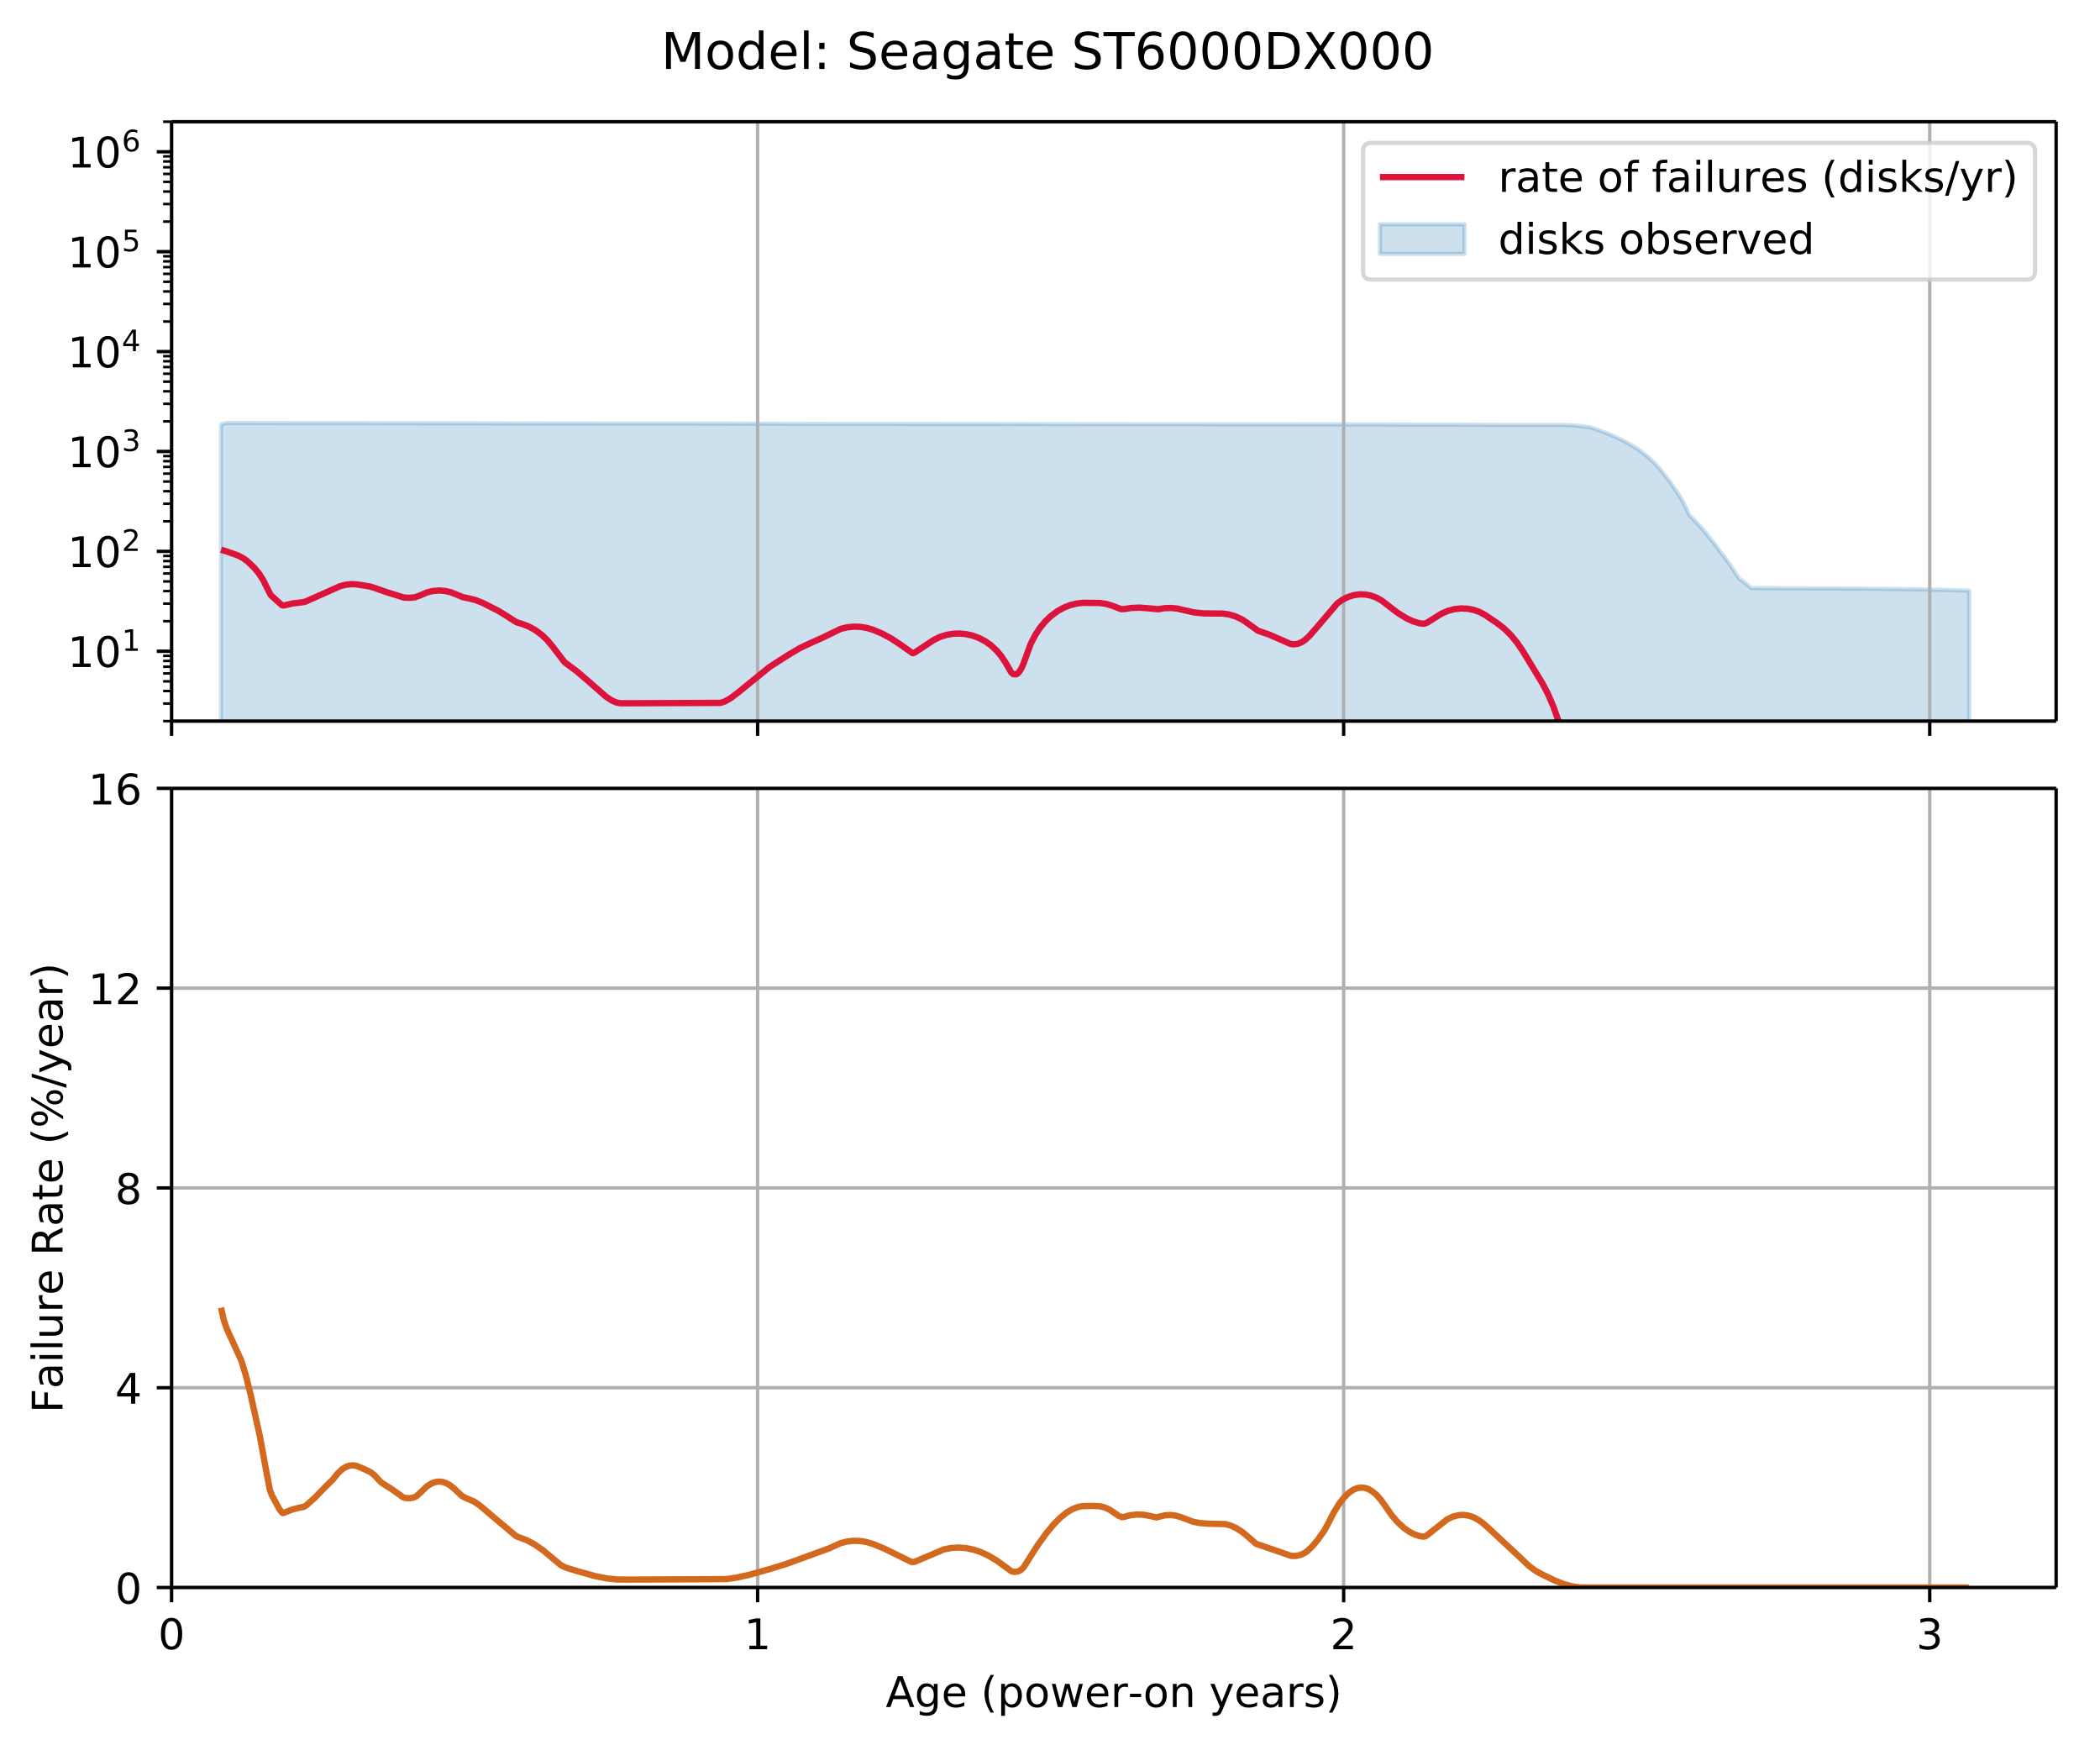 <?xml version="1.0" encoding="UTF-8"?>
<!DOCTYPE svg  PUBLIC '-//W3C//DTD SVG 1.1//EN'  'http://www.w3.org/Graphics/SVG/1.1/DTD/svg11.dtd'>
<svg width="497pt" height="413pt" version="1.1" viewBox="0 0 497 413" xmlns="http://www.w3.org/2000/svg" xmlns:xlink="http://www.w3.org/1999/xlink">
<defs>
<style type="text/css">*{stroke-linecap:butt;stroke-linejoin:round;}</style>
</defs>
<path d="m0 413.2h497.32v-413.2h-497.32z" fill="#fff"/>
<path d="m40.603 170.63h446.02v-141.83h-446.02z" fill="#fff"/>
<defs>
<path id="ad" d="m52.311-235.45v-77.25l0.218-0.098 0.219-0.089 0.219-0.068 0.218-0.064 0.219-0.051 0.218-0.013 0.219-0.011 0.218-0.006 0.219-0.004 0.218-0.003 0.219-0.002 0.218-0.002 0.219-0.002 0.656 0.001 2.404 0.005 1.093 0.002 0.219 4.21e-4 0.218 4.1e-4 0.219 3.97e-4 0.218 3.99e-4 2.404 0.005 0.437 8.38e-4 0.219 4.02e-4 1.748 0.003 0.874 0.001 0.874 0.001 0.218 3.36e-4 0.219 3.17e-4 0.656 9.07e-4 0.437 6.08e-4 0.437 6.12e-4 0.656 9.25e-4 0.437 6.21e-4 0.656 9.38e-4 0.656 9.46e-4 0.437 6.35e-4 0.218 3.22e-4 0.219 3.35e-4 0.218 3.48e-4 0.219 3.59e-4 0.218 3.67e-4 0.219 3.7e-4 0.218 3.74e-4 0.219 3.79e-4 0.218 3.82e-4 0.219 3.87e-4 0.219 3.91e-4 0.218 3.95e-4 0.219 3.99e-4 0.218 4.02e-4 0.219 4.04e-4 0.218 4.06e-4 0.219 4.08e-4 0.218 4.1e-4 0.219 4.12e-4 0.218 4.14e-4 2.404 0.005 0.219 3.9e-4 6.992 0.011 0.219 3.58e-4 0.218 3.62e-4 0.219 3.66e-4 0.218 3.7e-4 0.219 3.73e-4 0.219 3.77e-4 0.874 0.002 0.874 0.002 1.311 0.002 0.219 3.68e-4 0.218 3.55e-4 0.656 0.001 0.218 3.45e-4 0.437 6.95e-4 0.219 3.5e-4 0.219 3.52e-4 0.437 7.09e-4 0.218 3.57e-4 0.437 7.19e-4 0.219 3.62e-4 1.748 0.003 0.219 3.52e-4 0.218 3.4e-4 1.53 0.002 1.093 0.002 0.218 3.05e-4 0.437 6.15e-4 0.437 6.23e-4 0.219 3.18e-4 0.218 3.28e-4 0.219 3.39e-4 0.219 3.52e-4 0.218 3.73e-4 0.219 3.92e-4 1.53 0.003 1.311 0.002 2.622 0.005 8.522 0.015 6.992 0.012 1.093 0.002 0.219 3.32e-4 0.218 3.19e-4 0.219 3.08e-4 0.219 2.95e-4 0.218 2.77e-4 4.37 0.005 2.185 0.003 3.715 0.004 7.429 0.008 0.874 8.91e-4 0.219 2.27e-4 0.218 2.33e-4 0.219 2.4e-4 0.218 2.46e-4 2.622 0.003 10.488 0.011 1.53 0.001 0.218 2.29e-4 0.219 2.5e-4 0.218 2.59e-4 0.219 2.63e-4 0.218 2.69e-4 0.219 2.75e-4 0.218 2.79e-4 0.219 2.85e-4 0.218 2.91e-4 0.219 2.94e-4 0.219 2.97e-4 0.218 2.99e-4 0.219 3.01e-4 0.218 3.03e-4 0.219 3.06e-4 0.218 3.08e-4 0.219 3.1e-4 0.218 3.12e-4 0.219 3.15e-4 0.218 3.17e-4 0.219 3.19e-4 0.219 3.22e-4 0.218 3.27e-4 0.219 3.54e-4 3.059 0.005 0.656 0.001 2.404 0.004 0.218 3.39e-4 0.219 3.67e-4 0.218 4.34e-4 0.219 4.37e-4 0.218 4.39e-4 0.219 4.41e-4 0.219 4.43e-4 0.218 4.45e-4 0.437 8.97e-4 0.219 4.52e-4 0.218 4.54e-4 0.219 4.56e-4 0.218 4.58e-4 0.219 4.6e-4 0.218 4.62e-4 0.219 5.18e-4 0.219 5.26e-4 0.218 5.34e-4 0.219 5.42e-4 0.218 5.5e-4 7.429 0.019 0.218 5.31e-4 0.656 0.002 0.218 4.89e-4 0.219 4.93e-4 0.218 4.96e-4 0.219 4.99e-4 2.185 0.005 1.093 0.002 0.219 4.48e-4 3.496 0.007 0.219 4.34e-4 0.218 4.39e-4 0.219 4.43e-4 0.218 4.47e-4 0.219 4.51e-4 0.218 4.56e-4 0.219 4.6e-4 1.311 0.003 0.219 4.36e-4 2.622 0.004 0.437 6.94e-4 0.437 5.75e-4 0.437 5.45e-4 8.74 0.01 0.437 4.56e-4 0.437 4.19e-4 3.059 0.003 1.093 9.83e-4 1.093 9.92e-4 3.278 0.003 0.218 2.01e-4 0.219 2.07e-4 0.218 2.12e-4 0.219 2.18e-4 0.218 2.24e-4 0.219 2.29e-4 0.218 2.35e-4 0.219 2.41e-4 0.218 2.45e-4 0.219 2.51e-4 0.218 2.56e-4 0.219 2.6e-4 0.219 2.66e-4 0.218 2.71e-4 12.455 0.015 3.496 0.004 0.874 8.98e-4 2.404 0.004 1.093 0.002 0.656 8.56e-4 0.656 8.05e-4 1.967 0.002 0.218 2.55e-4 0.219 2.7e-4 0.218 2.85e-4 0.219 3e-4 0.437 6.09e-4 0.656 9.22e-4 0.437 6.19e-4 0.656 9.37e-4 0.437 6.29e-4 0.437 6.33e-4 0.437 6.37e-4 0.656 9.62e-4 0.437 6.47e-4 0.656 9.77e-4 0.656 9.86e-4 0.656 9.95e-4 0.437 6.68e-4 0.656 0.001 0.437 6.77e-4 0.656 0.001 0.437 6.86e-4 0.656 0.001 0.437 6.95e-4 0.437 6.98e-4 0.437 7.02e-4 0.656 0.001 0.437 7.11e-4 0.656 0.001 0.437 7.2e-4 0.656 0.001 0.219 3.65e-4 0.219 3.68e-4 0.218 3.72e-4 0.219 3.74e-4 0.218 3.78e-4 0.219 3.81e-4 0.218 3.84e-4 0.219 3.87e-4 0.218 2.88e-4 0.437 5.81e-4 0.219 2.93e-4 0.219 2.95e-4 0.656 8.92e-4 0.874 0.001 0.874 0.001 0.656 9.14e-4 1.53 0.002 0.656 8.69e-4 0.656 8.13e-4 0.219 2.51e-4 0.218 2.37e-4 7.429 0.007 0.218 2.15e-4 0.219 2.23e-4 0.218 2.31e-4 0.219 2.39e-4 6.992 0.008 0.437 4.69e-4 0.219 2.41e-4 0.218 2.47e-4 0.219 2.55e-4 4.37 0.005 0.874 9.61e-4 0.656 7.25e-4 1.093 0.001 0.219 2.47e-4 0.218 2.52e-4 0.219 2.57e-4 0.218 2.63e-4 0.219 2.68e-4 0.218 2.73e-4 0.219 2.78e-4 0.219 2.84e-4 0.437 5.74e-4 0.874 0.001 0.656 8.75e-4 0.437 5.87e-4 0.874 0.001 0.874 0.001 1.748 0.002 0.437 5.63e-4 7.866 0.009 0.437 4.86e-4 0.656 6.89e-4 0.219 2.31e-4 0.219 2.33e-4 0.437 4.71e-4 0.437 4.77e-4 0.218 2.41e-4 0.219 2.47e-4 0.218 2.65e-4 0.219 2.83e-4 0.218 2.92e-4 0.219 2.96e-4 0.218 3e-4 0.219 3.04e-4 0.219 3.09e-4 0.218 3.12e-4 0.219 3.16e-4 0.218 3.21e-4 0.219 3.24e-4 0.218 3.27e-4 0.219 3.3e-4 0.437 6.65e-4 0.218 3.36e-4 0.437 6.79e-4 0.218 3.42e-4 1.311 0.002 0.219 3.99e-4 0.218 4.11e-4 0.219 4.22e-4 0.218 4.43e-4 8.74 0.018 0.656 0.001 0.656 0.001 0.656 0.001 0.656 0.001 0.874 0.002 0.437 9.43e-4 0.218 4.78e-4 0.219 4.87e-4 0.219 4.95e-4 0.218 5.03e-4 0.219 5.1e-4 0.218 5.25e-4 0.219 5.46e-4 0.437 0.001 0.437 0.001 0.437 0.001 0.656 0.002 0.656 0.002 0.219 5.73e-4 0.874 0.002 0.218 5.68e-4 3.278 0.009 1.093 0.003 0.219 5.07e-4 0.218 4.91e-4 0.219 4.75e-4 0.218 4.51e-4 0.219 4.29e-4 0.437 8.63e-4 0.437 8.67e-4 0.437 8.73e-4 0.437 8.78e-4 0.437 8.84e-4 0.437 8.89e-4 0.218 4.47e-4 0.219 4.51e-4 0.218 4.54e-4 0.219 4.58e-4 0.218 4.62e-4 0.219 4.66e-4 0.218 4.69e-4 0.219 4.73e-4 0.218 4.77e-4 0.219 4.81e-4 0.218 4.84e-4 0.219 4.86e-4 0.219 4.88e-4 0.437 9.85e-4 0.218 4.96e-4 0.437 9.99e-4 0.437 0.001 0.219 5.08e-4 0.218 5.1e-4 0.437 0.001 0.874 0.002 0.437 0.001 1.311 0.003 0.656 0.002 0.874 0.002 0.218 5.23e-4 1.53 0.004 0.437 0.001 1.53 0.004 0.874 0.002 0.437 9.32e-4 0.437 8.99e-4 0.219 4.36e-4 0.218 4.18e-4 2.622 0.004 2.404 0.004 2.185 0.003 1.093 0.002 0.219 4.47e-4 0.218 4.65e-4 0.219 4.67e-4 0.218 4.69e-4 0.219 4.72e-4 0.218 4.74e-4 0.656 0.001 0.656 0.001 0.437 9.63e-4 0.437 9.66e-4 0.437 9.7e-4 0.218 4.95e-4 0.219 5.11e-4 0.218 5.28e-4 0.219 5.44e-4 0.218 5.61e-4 0.219 5.8e-4 0.219 5.97e-4 0.218 6.16e-4 0.219 6.34e-4 0.218 6.51e-4 0.219 0.003 0.218 0.005 0.219 0.005 0.218 0.014 0.219 0.014 0.218 0.014 0.219 0.014 0.219 0.014 0.218 0.014 0.219 0.014 0.218 0.014 0.219 0.015 0.218 0.026 0.219 0.026 0.218 0.026 0.219 0.026 0.218 0.026 0.219 0.026 0.218 0.026 0.219 0.026 0.219 0.026 0.218 0.026 0.219 0.026 0.218 0.026 0.219 0.026 0.218 0.027 0.219 0.031 0.218 0.035 0.219 0.072 0.218 0.073 0.219 0.073 0.219 0.074 0.218 0.075 0.219 0.075 0.218 0.076 0.219 0.076 0.218 0.077 0.219 0.08 0.218 0.081 0.219 0.082 0.218 0.082 0.219 0.083 0.218 0.084 0.219 0.084 0.219 0.085 0.218 0.086 0.219 0.087 0.218 0.087 0.219 0.088 0.218 0.094 0.219 0.095 0.218 0.096 0.219 0.097 0.218 0.098 0.219 0.099 0.219 0.1 0.218 0.101 0.219 0.102 0.218 0.103 0.219 0.104 0.218 0.109 0.219 0.11 0.218 0.112 0.219 0.115 0.218 0.116 0.219 0.118 0.218 0.119 0.219 0.121 0.219 0.123 0.218 0.124 0.219 0.126 0.218 0.128 0.219 0.13 0.218 0.131 0.219 0.135 0.218 0.137 0.219 0.139 0.218 0.141 0.219 0.144 0.219 0.146 0.218 0.149 0.219 0.154 0.218 0.164 0.219 0.166 0.218 0.169 0.219 0.172 0.218 0.175 0.219 0.178 0.218 0.181 0.219 0.184 0.218 0.188 0.219 0.191 0.219 0.195 0.218 0.199 0.219 0.203 0.218 0.217 0.219 0.222 0.218 0.226 0.219 0.232 0.218 0.237 0.219 0.242 0.218 0.248 0.219 0.254 0.219 0.261 0.218 0.267 0.219 0.275 0.218 0.282 0.219 0.283 0.218 0.284 0.219 0.291 0.218 0.269 0.219 0.276 0.218 0.284 0.219 0.292 0.218 0.301 0.219 0.31 0.219 0.319 0.218 0.329 0.219 0.34 0.218 0.302 0.219 0.311 0.218 0.321 0.219 0.331 0.218 0.342 0.219 0.354 0.218 0.367 0.219 0.38 0.219 0.395 0.218 0.411 0.219 0.428 0.218 0.446 0.219 0.467 0.218 0.489 0.219 0.479 0.218 0.472 0.219 0.207 0.218 0.211 0.219 0.215 0.218 0.22 0.219 0.225 0.219 0.23 0.218 0.233 0.219 0.238 0.218 0.244 0.219 0.227 0.218 0.232 0.219 0.237 0.218 0.243 0.219 0.248 0.218 0.254 0.219 0.26 0.219 0.267 0.218 0.274 0.219 0.281 0.218 0.289 0.219 0.297 0.218 0.252 0.219 0.251 0.218 0.258 0.219 0.264 0.218 0.271 0.219 0.278 0.218 0.286 0.219 0.294 0.219 0.303 0.218 0.311 0.219 0.317 0.218 0.286 0.219 0.286 0.218 0.286 0.219 0.272 0.218 0.277 0.219 0.282 0.218 0.288 0.219 0.294 0.219 0.3 0.218 0.307 0.219 0.313 0.218 0.321 0.219 0.328 0.218 0.336 0.219 0.318 0.218 0.327 0.219 0.336 0.218 0.336 0.219 0.335 0.218 0.334 0.219 0.333 0.219 0.292 0.218 0.16 0.219 0.162 0.218 0.164 0.219 0.166 0.218 0.168 0.219 0.17 0.218 0.172 0.219 0.174 0.218 0.176 0.219 0.178 0.219 0.181 0.218 0.183 0.219 0.177 2.185 0.011 2.404 0.012 3.933 0.02 3.277 0.016 2.185 0.011 3.933 0.02 3.715 0.019 3.715 0.019 0.219 0.001 0.219 0.001 0.218 0.001 0.219 0.001 0.218 0.001 0.219 0.001 0.218 0.001 0.219 0.001 0.218 0.002 0.219 0.002 0.218 0.002 0.219 0.002 0.219 0.002 0.218 0.002 0.219 0.002 0.218 0.002 0.219 0.002 0.218 0.002 0.219 0.002 0.218 0.002 0.219 0.002 0.218 0.002 0.219 0.002 0.218 0.002 0.219 0.002 0.219 0.002 0.218 0.002 0.219 0.002 0.218 0.002 0.219 0.003 0.218 0.003 0.219 0.003 0.218 0.003 0.219 0.003 0.218 0.003 0.219 0.003 0.219 0.003 0.218 0.003 0.219 0.003 0.218 0.003 0.219 0.003 0.218 0.003 0.219 0.003 0.218 0.003 0.219 0.003 0.218 0.003 0.219 0.003 0.218 0.003 0.219 0.003 0.219 0.003 0.218 0.004 0.219 0.004 0.218 0.004 0.219 0.004 0.218 0.004 0.219 0.004 0.218 0.004 0.219 0.004 0.218 0.004 0.219 0.004 0.219 0.004 0.218 0.004 0.219 0.004 0.218 0.004 0.219 0.004 0.218 0.004 0.219 0.004 0.218 0.004 0.219 0.004 0.218 0.004 0.219 0.004 0.218 0.005 0.219 0.005 0.219 0.005 0.218 0.005 0.219 0.005 0.218 0.005 0.219 0.005 0.218 0.005 0.219 0.005 0.218 5e-3 0.219 0.005 0.218 0.005 0.219 0.005 0.219 0.005 0.218 0.005 0.219 0.005 0.218 0.005 0.219 0.005 0.218 0.005 0.219 0.006 0.218 0.006 0.219 0.006 0.218 0.006 0.219 0.006 0.218 0.006 0.219 0.006 0.219 0.006 0.218 0.006 0.219 0.006 0.218 0.006 0.219 0.006 0.218 0.006 0.219 0.006 0.218 0.006 0.219 0.006 0.218 0.006 0.219 0.006 0.219 0.006 0.218 0.006 0.219 0.006 0.218 0.006 0.219 0.006 0.218 0.006 0.219 0.006 0.218 0.006 0.219 0.006 0.218 0.006 0.219 0.006 0.218 0.021v37.937h-413.63z" stroke="#0766aa" stroke-opacity=".2"/>
</defs>
<g clip-path="url(#k)">
<use y="413.196" fill="#0766aa" fill-opacity=".2" stroke="#0766aa" stroke-opacity=".2" xlink:href="#ad"/>
</g>
<path d="m40.603 170.63v-141.83" clip-path="url(#k)" fill="none" stroke="#b0b0b0" stroke-linecap="square" stroke-width=".8"/>
<defs>
<path id="g" d="m0 0v3.5" stroke="#000" stroke-width=".8"/>
</defs>
<use x="40.603" y="170.627" stroke="#000000" stroke-width=".8" xlink:href="#g"/>
<path d="m179.3 170.63v-141.83" clip-path="url(#k)" fill="none" stroke="#b0b0b0" stroke-linecap="square" stroke-width=".8"/>
<use x="179.303" y="170.627" stroke="#000000" stroke-width=".8" xlink:href="#g"/>
<path d="m318 170.63v-141.83" clip-path="url(#k)" fill="none" stroke="#b0b0b0" stroke-linecap="square" stroke-width=".8"/>
<use x="318.002" y="170.627" stroke="#000000" stroke-width=".8" xlink:href="#g"/>
<path d="m456.7 170.63v-141.83" clip-path="url(#k)" fill="none" stroke="#b0b0b0" stroke-linecap="square" stroke-width=".8"/>
<use x="456.702" y="170.627" stroke="#000000" stroke-width=".8" xlink:href="#g"/>
<defs>
<path id="d" d="m0 0h-3.5" stroke="#000" stroke-width=".8"/>
</defs>
<use x="40.603" y="154.105" stroke="#000000" stroke-width=".8" xlink:href="#d"/>
<defs>
<path id="f" d="m12.406 8.297h16.109v55.625l-17.531-3.516v8.984l17.438 3.516h9.859v-64.609h16.109v-8.297h-41.984z"/>
<path id="b" d="m31.781 66.406q-7.609 0-11.453-7.5-3.828-7.484-3.828-22.531 0-14.984 3.828-22.484 3.844-7.5 11.453-7.5 7.672 0 11.5 7.5 3.844 7.5 3.844 22.484 0 15.047-3.844 22.531-3.828 7.5-11.5 7.5zm0 7.812q12.266 0 18.734-9.703 6.469-9.688 6.469-28.141 0-18.406-6.469-28.109-6.469-9.688-18.734-9.688-12.25 0-18.719 9.688-6.469 9.703-6.469 28.109 0 18.453 6.469 28.141 6.469 9.703 18.719 9.703z"/>
</defs>
<g transform="translate(16.003 157.9) scale(.1 -.1)">
<use transform="translate(0 .684)" xlink:href="#f"/>
<use transform="translate(63.623 .684)" xlink:href="#b"/>
<use transform="translate(128.2 38.966) scale(.7)" xlink:href="#f"/>
</g>
<use x="40.603" y="130.467" stroke="#000000" stroke-width=".8" xlink:href="#d"/>
<defs>
<path id="s" d="m19.188 8.297h34.422v-8.297h-46.281v8.297q5.609 5.812 15.297 15.594 9.703 9.797 12.188 12.641 4.734 5.312 6.609 9 1.891 3.688 1.891 7.25 0 5.812-4.078 9.469-4.078 3.672-10.625 3.672-4.641 0-9.797-1.609-5.141-1.609-11-4.891v9.969q5.953 2.391 11.125 3.609 5.188 1.219 9.484 1.219 11.328 0 18.062-5.672 6.734-5.656 6.734-15.125 0-4.5-1.688-8.531-1.672-4.016-6.125-9.484-1.219-1.422-7.766-8.188-6.531-6.766-18.453-18.922z"/>
</defs>
<g transform="translate(16.003 134.27) scale(.1 -.1)">
<use transform="translate(0 .766)" xlink:href="#f"/>
<use transform="translate(63.623 .766)" xlink:href="#b"/>
<use transform="translate(128.2 39.047) scale(.7)" xlink:href="#s"/>
</g>
<use x="40.603" y="106.829" stroke="#000000" stroke-width=".8" xlink:href="#d"/>
<defs>
<path id="ab" d="m40.578 39.312q7.078-1.516 11.047-6.312 3.984-4.781 3.984-11.812 0-10.781-7.422-16.703-7.422-5.906-21.094-5.906-4.578 0-9.438 0.906t-10.031 2.719v9.516q4.094-2.391 8.969-3.609 4.891-1.219 10.219-1.219 9.266 0 14.125 3.656t4.859 10.641q0 6.453-4.516 10.078-4.516 3.641-12.562 3.641h-8.5v8.109h8.891q7.266 0 11.125 2.906t3.859 8.375q0 5.609-3.984 8.609-3.969 3.016-11.391 3.016-4.062 0-8.703-0.891-4.641-0.875-10.203-2.719v8.781q5.625 1.562 10.531 2.344t9.25 0.781q11.234 0 17.766-5.109 6.547-5.094 6.547-13.781 0-6.062-3.469-10.234t-9.859-5.781z"/>
</defs>
<g transform="translate(16.003 110.63) scale(.1 -.1)">
<use transform="translate(0 .766)" xlink:href="#f"/>
<use transform="translate(63.623 .766)" xlink:href="#b"/>
<use transform="translate(128.2 39.047) scale(.7)" xlink:href="#ab"/>
</g>
<use x="40.603" y="83.192" stroke="#000000" stroke-width=".8" xlink:href="#d"/>
<defs>
<path id="aa" d="m37.797 64.312-24.906-38.922h24.906zm-2.594 8.594h12.406v-47.516h10.406v-8.203h-10.406v-17.188h-9.812v17.188h-32.906v9.516z"/>
</defs>
<g transform="translate(16.003 86.991) scale(.1 -.1)">
<use transform="translate(0 .684)" xlink:href="#f"/>
<use transform="translate(63.623 .684)" xlink:href="#b"/>
<use transform="translate(128.2 38.966) scale(.7)" xlink:href="#aa"/>
</g>
<use x="40.603" y="59.554" stroke="#000000" stroke-width=".8" xlink:href="#d"/>
<defs>
<path id="as" d="m10.797 72.906h38.719v-8.312h-29.688v-17.859q2.141 0.734 4.281 1.094 2.156 0.359 4.312 0.359 12.203 0 19.328-6.688 7.141-6.688 7.141-18.109 0-11.766-7.328-18.297-7.328-6.516-20.656-6.516-4.594 0-9.359 0.781-4.75 0.781-9.828 2.344v9.922q4.391-2.391 9.078-3.562t9.906-1.172q8.453 0 13.375 4.438 4.938 4.438 4.938 12.062 0 7.609-4.938 12.047-4.922 4.453-13.375 4.453-3.953 0-7.891-0.875-3.922-0.875-8.016-2.734z"/>
</defs>
<g transform="translate(16.003 63.353) scale(.1 -.1)">
<use transform="translate(0 .684)" xlink:href="#f"/>
<use transform="translate(63.623 .684)" xlink:href="#b"/>
<use transform="translate(128.2 38.966) scale(.7)" xlink:href="#as"/>
</g>
<use x="40.603" y="35.916" stroke="#000000" stroke-width=".8" xlink:href="#d"/>
<defs>
<path id="r" d="m33.016 40.375q-6.641 0-10.531-4.547-3.875-4.531-3.875-12.438 0-7.859 3.875-12.438 3.891-4.562 10.531-4.562t10.516 4.562q3.875 4.578 3.875 12.438 0 7.906-3.875 12.438-3.875 4.547-10.516 4.547zm19.578 30.922v-8.984q-3.719 1.75-7.5 2.672-3.781 0.938-7.5 0.938-9.766 0-14.922-6.594-5.141-6.594-5.875-19.922 2.875 4.25 7.219 6.516 4.359 2.266 9.578 2.266 10.984 0 17.359-6.672 6.375-6.656 6.375-18.125 0-11.234-6.641-18.031-6.641-6.781-17.672-6.781-12.656 0-19.344 9.688-6.688 9.703-6.688 28.109 0 17.281 8.203 27.562t22.016 10.281q3.719 0 7.5-0.734t7.891-2.188z"/>
</defs>
<g transform="translate(16.003 39.715) scale(.1 -.1)">
<use transform="translate(0 .766)" xlink:href="#f"/>
<use transform="translate(63.623 .766)" xlink:href="#b"/>
<use transform="translate(128.2 39.047) scale(.7)" xlink:href="#r"/>
</g>
<defs>
<path id="a" d="m0 0h-2" stroke="#000" stroke-width=".6"/>
</defs>
<use x="40.603" y="170.627" stroke="#000000" stroke-width=".6" xlink:href="#a"/>
<use x="40.603" y="166.465" stroke="#000000" stroke-width=".6" xlink:href="#a"/>
<use x="40.603" y="163.512" stroke="#000000" stroke-width=".6" xlink:href="#a"/>
<use x="40.603" y="161.221" stroke="#000000" stroke-width=".6" xlink:href="#a"/>
<use x="40.603" y="159.349" stroke="#000000" stroke-width=".6" xlink:href="#a"/>
<use x="40.603" y="157.767" stroke="#000000" stroke-width=".6" xlink:href="#a"/>
<use x="40.603" y="156.396" stroke="#000000" stroke-width=".6" xlink:href="#a"/>
<use x="40.603" y="155.187" stroke="#000000" stroke-width=".6" xlink:href="#a"/>
<use x="40.603" y="146.989" stroke="#000000" stroke-width=".6" xlink:href="#a"/>
<use x="40.603" y="142.827" stroke="#000000" stroke-width=".6" xlink:href="#a"/>
<use x="40.603" y="139.874" stroke="#000000" stroke-width=".6" xlink:href="#a"/>
<use x="40.603" y="137.583" stroke="#000000" stroke-width=".6" xlink:href="#a"/>
<use x="40.603" y="135.711" stroke="#000000" stroke-width=".6" xlink:href="#a"/>
<use x="40.603" y="134.129" stroke="#000000" stroke-width=".6" xlink:href="#a"/>
<use x="40.603" y="132.758" stroke="#000000" stroke-width=".6" xlink:href="#a"/>
<use x="40.603" y="131.549" stroke="#000000" stroke-width=".6" xlink:href="#a"/>
<use x="40.603" y="123.352" stroke="#000000" stroke-width=".6" xlink:href="#a"/>
<use x="40.603" y="119.189" stroke="#000000" stroke-width=".6" xlink:href="#a"/>
<use x="40.603" y="116.236" stroke="#000000" stroke-width=".6" xlink:href="#a"/>
<use x="40.603" y="113.945" stroke="#000000" stroke-width=".6" xlink:href="#a"/>
<use x="40.603" y="112.073" stroke="#000000" stroke-width=".6" xlink:href="#a"/>
<use x="40.603" y="110.491" stroke="#000000" stroke-width=".6" xlink:href="#a"/>
<use x="40.603" y="109.12" stroke="#000000" stroke-width=".6" xlink:href="#a"/>
<use x="40.603" y="107.911" stroke="#000000" stroke-width=".6" xlink:href="#a"/>
<use x="40.603" y="99.714" stroke="#000000" stroke-width=".6" xlink:href="#a"/>
<use x="40.603" y="95.551" stroke="#000000" stroke-width=".6" xlink:href="#a"/>
<use x="40.603" y="92.598" stroke="#000000" stroke-width=".6" xlink:href="#a"/>
<use x="40.603" y="90.307" stroke="#000000" stroke-width=".6" xlink:href="#a"/>
<use x="40.603" y="88.436" stroke="#000000" stroke-width=".6" xlink:href="#a"/>
<use x="40.603" y="86.853" stroke="#000000" stroke-width=".6" xlink:href="#a"/>
<use x="40.603" y="85.482" stroke="#000000" stroke-width=".6" xlink:href="#a"/>
<use x="40.603" y="84.273" stroke="#000000" stroke-width=".6" xlink:href="#a"/>
<use x="40.603" y="76.076" stroke="#000000" stroke-width=".6" xlink:href="#a"/>
<use x="40.603" y="71.913" stroke="#000000" stroke-width=".6" xlink:href="#a"/>
<use x="40.603" y="68.96" stroke="#000000" stroke-width=".6" xlink:href="#a"/>
<use x="40.603" y="66.669" stroke="#000000" stroke-width=".6" xlink:href="#a"/>
<use x="40.603" y="64.798" stroke="#000000" stroke-width=".6" xlink:href="#a"/>
<use x="40.603" y="63.215" stroke="#000000" stroke-width=".6" xlink:href="#a"/>
<use x="40.603" y="61.844" stroke="#000000" stroke-width=".6" xlink:href="#a"/>
<use x="40.603" y="60.635" stroke="#000000" stroke-width=".6" xlink:href="#a"/>
<use x="40.603" y="52.438" stroke="#000000" stroke-width=".6" xlink:href="#a"/>
<use x="40.603" y="48.275" stroke="#000000" stroke-width=".6" xlink:href="#a"/>
<use x="40.603" y="45.322" stroke="#000000" stroke-width=".6" xlink:href="#a"/>
<use x="40.603" y="43.031" stroke="#000000" stroke-width=".6" xlink:href="#a"/>
<use x="40.603" y="41.16" stroke="#000000" stroke-width=".6" xlink:href="#a"/>
<use x="40.603" y="39.577" stroke="#000000" stroke-width=".6" xlink:href="#a"/>
<use x="40.603" y="38.206" stroke="#000000" stroke-width=".6" xlink:href="#a"/>
<use x="40.603" y="36.997" stroke="#000000" stroke-width=".6" xlink:href="#a"/>
<use x="40.603" y="28.8" stroke="#000000" stroke-width=".6" xlink:href="#a"/>
<path d="m52.311 130.08 1.311 0.404 2.622 0.918 1.311 0.683 1.093 0.801 1.53 1.472 1.093 1.309 1.093 1.723 1.093 2.244 0.656 1.219 2.622 2.359 0.437 0.053 2.185-0.492 2.185-0.257 0.656-0.127 2.404-1.057 5.9-2.63 1.311-0.339 1.311-0.139 1.311 0.054 3.059 0.49 1.311 0.398 2.622 0.937 3.278 1.008 0.874 0.287 1.311 0.065 1.311-0.134 1.093-0.388 1.748-0.754 1.311-0.329 1.53-0.137 1.53 0.119 1.311 0.312 1.311 0.525 1.53 0.629 1.53 0.308 1.53 0.401 1.53 0.606 3.715 1.87 2.185 1.341 2.185 1.406 1.311 0.397 1.53 0.578 1.53 0.831 1.53 1.118 1.311 1.232 1.311 1.553 2.841 3.724 0.874 0.656 2.185 1.638 2.622 2.252 4.152 3.634 1.311 0.872 1.093 0.488 0.874 0.185 1.748 0.014 22.069-0.094 1.093-0.374 1.311-0.747 1.748-1.324 7.429-6.033 4.37-2.81 2.841-1.676 2.185-1.044 3.059-1.363 4.37-2.128 1.53-0.375 1.53-0.16 1.53 0.039 1.53 0.235 1.53 0.441 2.185 0.92 2.185 1.18 2.185 1.453 2.841 2.001 0.437-0.09 0.874-0.585 3.715-2.452 1.53-0.736 1.53-0.476 1.53-0.253 1.53-0.05 1.53 0.146 1.53 0.346 1.53 0.563 1.53 0.813 1.311 0.937 1.311 1.221 1.093 1.302 1.093 1.661 1.311 2.261 0.437 0.355 0.437 0.061 0.437-0.087 0.437-0.378 0.656-1.019 0.437-0.98 1.748-4.8 1.093-2.102 1.093-1.656 1.311-1.577 1.311-1.246 1.53-1.131 1.53-0.842 1.53-0.595 1.53-0.37 1.53-0.153 3.933 0.035 1.53 0.24 1.311 0.402 2.185 0.822 0.656-0.021 1.748-0.266 1.967-0.072 1.967 0.148 2.404 0.227 1.53-0.25 1.53-0.045 1.53 0.154 1.748 0.416 2.185 0.483 2.185 0.224 2.185 0.021 2.404 0.024 1.53 0.227 1.53 0.466 1.53 0.731 1.311 0.875 2.404 1.758 2.622 0.902 2.841 1.237 2.185 0.974 0.874 0.111 0.874-0.118 0.874-0.334 0.874-0.577 1.093-1.018 1.967-2.256 4.589-5.382 1.311-0.927 1.311-0.637 1.311-0.395 1.311-0.178 1.311 0.029 1.311 0.238 1.311 0.463 1.311 0.72 1.311 1.016 2.404 1.852 2.185 1.357 1.53 0.701 1.53 0.461 1.093 0.121 0.656-0.237 3.496-2.18 1.53-0.656 1.53-0.396 1.53-0.161 1.53 0.067 1.53 0.304 1.311 0.468 1.311 0.693 3.059 2.079 1.53 1.207 1.53 1.506 1.53 1.862 1.311 1.94 4.589 7.545 1.311 2.498 1.311 3.043 1.093 3.103 1.093 3.836 0.874 3.839 0.874 4.893 0.656 4.764 0.656 6.371 0.437 5.818 0.437 8.283 0.437 14.376 0.218 14.741 0.002 176.99v0" clip-path="url(#k)" fill="none" stroke="#dc143c" stroke-linecap="square" stroke-width="1.5"/>
<path d="m40.603 170.63v-141.83" fill="none" stroke="#000" stroke-linecap="square" stroke-width=".8"/>
<path d="m486.62 170.63v-141.83" fill="none" stroke="#000" stroke-linecap="square" stroke-width=".8"/>
<path d="m40.603 170.63h446.02" fill="none" stroke="#000" stroke-linecap="square" stroke-width=".8"/>
<path d="m40.603 28.8h446.02" fill="none" stroke="#000" stroke-linecap="square" stroke-width=".8"/>
<path d="m324.59 66.156h155.04q2 0 2-2v-28.356q0-2-2-2h-155.04q-2 0-2 2v28.356q0 2 2 2z" fill="#fff" opacity=".8" stroke="#ccc"/>
<path d="m326.59 41.898h20" fill="none" stroke="#dc143c" stroke-linecap="square" stroke-width="1.5"/>
<defs>
<path id="h" d="m41.109 46.297q-1.516 0.875-3.297 1.281-1.781 0.422-3.922 0.422-7.625 0-11.703-4.953t-4.078-14.234v-28.812h-9.031v54.688h9.031v-8.5q2.844 4.984 7.375 7.391 4.547 2.422 11.047 2.422 0.922 0 2.047-0.125 1.125-0.109 2.484-0.359z"/>
<path id="i" d="m34.281 27.484q-10.891 0-15.094-2.484t-4.203-8.5q0-4.781 3.156-7.594 3.156-2.797 8.562-2.797 7.484 0 12 5.297t4.516 14.078v2zm17.922 3.719v-31.203h-8.984v8.297q-3.078-4.969-7.672-7.344t-11.234-2.375q-8.391 0-13.359 4.719-4.953 4.719-4.953 12.625 0 9.219 6.172 13.906 6.188 4.688 18.438 4.688h12.609v0.891q0 6.203-4.078 9.594t-11.453 3.391q-4.688 0-9.141-1.125-4.438-1.125-8.531-3.375v8.312q4.922 1.906 9.562 2.844 4.641 0.953 9.031 0.953 11.875 0 17.734-6.156 5.859-6.141 5.859-18.641z"/>
<path id="p" d="m18.312 70.219v-15.531h18.5v-6.984h-18.5v-29.688q0-6.688 1.828-8.594t7.453-1.906h9.219v-7.516h-9.219q-10.406 0-14.359 3.875-3.953 3.891-3.953 14.141v29.688h-6.594v6.984h6.594v15.531z"/>
<path id="c" d="m56.203 29.594v-4.391h-41.312q0.594-9.281 5.594-14.141t13.938-4.859q5.172 0 10.031 1.266t9.656 3.812v-8.5q-4.844-2.047-9.922-3.125t-10.297-1.078q-13.094 0-20.734 7.609-7.641 7.625-7.641 20.625 0 13.422 7.25 21.297 7.25 7.891 19.562 7.891 11.031 0 17.453-7.109 6.422-7.094 6.422-19.297zm-8.984 2.641q-0.094 7.359-4.125 11.75-4.031 4.406-10.672 4.406-7.516 0-12.031-4.25t-5.203-11.969z"/>
<path id="l" d="m30.609 48.391q-7.219 0-11.422-5.641t-4.203-15.453 4.172-15.453q4.188-5.641 11.453-5.641 7.188 0 11.375 5.656 4.203 5.672 4.203 15.438 0 9.719-4.203 15.406-4.188 5.688-11.375 5.688zm0 7.609q11.719 0 18.406-7.625 6.703-7.609 6.703-21.078 0-13.422-6.703-21.078-6.688-7.641-18.406-7.641-11.766 0-18.438 7.641-6.656 7.656-6.656 21.078 0 13.469 6.656 21.078 6.672 7.625 18.438 7.625z"/>
<path id="y" d="m37.109 75.984v-7.484h-8.594q-4.828 0-6.719-1.953-1.875-1.953-1.875-7.031v-4.828h14.797v-6.984h-14.797v-47.703h-9.031v47.703h-8.594v6.984h8.594v3.812q0 9.125 4.25 13.297 4.25 4.188 13.469 4.188z"/>
<path id="m" d="m9.422 54.688h8.984v-54.688h-8.984zm0 21.297h8.984v-11.391h-8.984z"/>
<path id="q" d="m9.422 75.984h8.984v-75.984h-8.984z"/>
<path id="v" d="m8.5 21.578v33.109h8.984v-32.766q0-7.766 3.016-11.656 3.031-3.875 9.094-3.875 7.266 0 11.484 4.641 4.234 4.641 4.234 12.656v31h8.984v-54.688h-8.984v8.406q-3.266-4.984-7.594-7.406-4.312-2.422-10.031-2.422-9.422 0-14.312 5.859-4.875 5.859-4.875 17.141zm22.609 34.422z"/>
<path id="j" d="m44.281 53.078v-8.5q-3.797 1.953-7.906 2.922-4.094 0.984-8.5 0.984-6.688 0-10.031-2.047t-3.344-6.156q0-3.125 2.391-4.906t9.625-3.391l3.078-0.688q9.562-2.047 13.594-5.781t4.031-10.422q0-7.625-6.031-12.078-6.031-4.438-16.578-4.438-4.391 0-9.156 0.859t-10.031 2.562v9.281q4.984-2.594 9.812-3.891 4.828-1.281 9.578-1.281 6.344 0 9.75 2.172 3.422 2.172 3.422 6.125 0 3.656-2.469 5.609-2.453 1.953-10.812 3.766l-3.125 0.734q-8.344 1.75-12.062 5.391-3.703 3.641-3.703 9.984 0 7.719 5.469 11.906 5.469 4.203 15.531 4.203 4.969 0 9.359-0.734 4.406-0.719 8.109-2.188z"/>
<path id="u" d="m31 75.875q-6.531-11.219-9.719-22.219-3.172-10.984-3.172-22.266 0-11.266 3.203-22.328t9.688-22.25h-7.812q-7.312 11.484-10.953 22.562t-3.641 22.016q0 10.891 3.609 21.922 3.625 11.047 10.984 22.562z"/>
<path id="n" d="m45.406 46.391v29.594h8.984v-75.984h-8.984v8.203q-2.828-4.875-7.156-7.25-4.312-2.375-10.375-2.375-9.906 0-16.141 7.906-6.219 7.922-6.219 20.812t6.219 20.797q6.234 7.906 16.141 7.906 6.062 0 10.375-2.375 4.328-2.359 7.156-7.234zm-30.609-19.094q0-9.906 4.078-15.547t11.203-5.641 11.219 5.641q4.109 5.641 4.109 15.547t-4.109 15.547q-4.094 5.641-11.219 5.641t-11.203-5.641-4.078-15.547z"/>
<path id="w" d="m9.078 75.984h9.031v-44.875l26.812 23.578h11.469l-29-25.578 30.234-29.109h-11.719l-27.797 26.703v-26.703h-9.031z"/>
<path id="ac" d="m25.391 72.906h8.297l-25.391-82.188h-8.297z"/>
<path id="o" d="m32.172-5.078q-3.797-9.766-7.422-12.734-3.609-2.984-9.656-2.984h-7.188v7.516h5.281q3.703 0 5.75 1.766 2.062 1.75 4.547 8.297l1.609 4.094-22.109 53.812h9.516l17.094-42.766 17.094 42.766h9.516z"/>
<path id="t" d="m8.016 75.875h7.812q7.312-11.516 10.953-22.562 3.641-11.031 3.641-21.922 0-10.938-3.641-22.016t-10.953-22.562h-7.812q6.484 11.188 9.688 22.25t3.203 22.328q0 11.281-3.203 22.266-3.203 11-9.688 22.219z"/>
</defs>
<g transform="translate(354.59 45.398) scale(.1 -.1)">
<use xlink:href="#h"/>
<use x="41.113" xlink:href="#i"/>
<use x="102.393" xlink:href="#p"/>
<use x="141.602" xlink:href="#c"/>
<use x="203.125" xlink:href="#DejaVuSans-20"/>
<use x="234.912" xlink:href="#l"/>
<use x="296.094" xlink:href="#y"/>
<use x="331.299" xlink:href="#DejaVuSans-20"/>
<use x="363.086" xlink:href="#y"/>
<use x="398.291" xlink:href="#i"/>
<use x="459.57" xlink:href="#m"/>
<use x="487.354" xlink:href="#q"/>
<use x="515.137" xlink:href="#v"/>
<use x="578.516" xlink:href="#h"/>
<use x="619.598" xlink:href="#c"/>
<use x="681.121" xlink:href="#j"/>
<use x="733.221" xlink:href="#DejaVuSans-20"/>
<use x="765.008" xlink:href="#u"/>
<use x="804.021" xlink:href="#n"/>
<use x="867.498" xlink:href="#m"/>
<use x="895.281" xlink:href="#j"/>
<use x="947.381" xlink:href="#w"/>
<use x="1005.291" xlink:href="#j"/>
<use x="1057.391" xlink:href="#ac"/>
<use x="1091.082" xlink:href="#o"/>
<use x="1150.262" xlink:href="#h"/>
<use x="1191.375" xlink:href="#t"/>
</g>
<path d="m326.59 60.077h20v-7h-20z" fill="#0766aa" fill-opacity=".2" stroke="#0766aa" stroke-opacity=".2"/>
<defs>
<path id="ai" d="m48.688 27.297q0 9.906-4.078 15.547t-11.203 5.641q-7.141 0-11.219-5.641t-4.078-15.547 4.078-15.547 11.219-5.641q7.125 0 11.203 5.641t4.078 15.547zm-30.578 19.094q2.844 4.875 7.156 7.234 4.328 2.375 10.328 2.375 9.969 0 16.188-7.906 6.234-7.906 6.234-20.797t-6.234-20.812q-6.219-7.906-16.188-7.906-6 0-10.328 2.375-4.312 2.375-7.156 7.25v-8.203h-9.031v75.984h9.031z"/>
<path id="af" d="m2.984 54.688h9.516l17.094-45.891 17.094 45.891h9.516l-20.516-54.688h-12.203z"/>
</defs>
<g transform="translate(354.59 60.077) scale(.1 -.1)">
<use xlink:href="#n"/>
<use x="63.477" xlink:href="#m"/>
<use x="91.26" xlink:href="#j"/>
<use x="143.359" xlink:href="#w"/>
<use x="201.27" xlink:href="#j"/>
<use x="253.369" xlink:href="#DejaVuSans-20"/>
<use x="285.156" xlink:href="#l"/>
<use x="346.338" xlink:href="#ai"/>
<use x="409.814" xlink:href="#j"/>
<use x="461.914" xlink:href="#c"/>
<use x="523.438" xlink:href="#h"/>
<use x="564.551" xlink:href="#af"/>
<use x="623.73" xlink:href="#c"/>
<use x="685.254" xlink:href="#n"/>
</g>
<path d="m40.603 375.64h446.02v-189.1h-446.02z" fill="#fff"/>
<path d="m40.603 375.64v-189.1" clip-path="url(#e)" fill="none" stroke="#b0b0b0" stroke-linecap="square" stroke-width=".8"/>
<use x="40.603" y="375.64" stroke="#000000" stroke-width=".8" xlink:href="#g"/>
<g transform="translate(37.422 390.24) scale(.1 -.1)">
<use xlink:href="#b"/>
</g>
<path d="m179.3 375.64v-189.1" clip-path="url(#e)" fill="none" stroke="#b0b0b0" stroke-linecap="square" stroke-width=".8"/>
<use x="179.303" y="375.64" stroke="#000000" stroke-width=".8" xlink:href="#g"/>
<g transform="translate(176.12 390.24) scale(.1 -.1)">
<use xlink:href="#f"/>
</g>
<path d="m318 375.64v-189.1" clip-path="url(#e)" fill="none" stroke="#b0b0b0" stroke-linecap="square" stroke-width=".8"/>
<use x="318.002" y="375.64" stroke="#000000" stroke-width=".8" xlink:href="#g"/>
<g transform="translate(314.82 390.24) scale(.1 -.1)">
<use xlink:href="#s"/>
</g>
<path d="m456.7 375.64v-189.1" clip-path="url(#e)" fill="none" stroke="#b0b0b0" stroke-linecap="square" stroke-width=".8"/>
<use x="456.702" y="375.64" stroke="#000000" stroke-width=".8" xlink:href="#g"/>
<g transform="translate(453.52 390.24) scale(.1 -.1)">
<use xlink:href="#ab"/>
</g>
<defs>
<path id="ap" d="m34.188 63.188-13.391-36.281h26.812zm-5.578 9.719h11.188l27.781-72.906h-10.25l-6.641 18.703h-32.859l-6.641-18.703h-10.406z"/>
<path id="x" d="m45.406 27.984q0 9.766-4.031 15.125-4.016 5.375-11.297 5.375-7.219 0-11.25-5.375-4.031-5.359-4.031-15.125 0-9.719 4.031-15.094t11.25-5.375q7.281 0 11.297 5.375 4.031 5.375 4.031 15.094zm8.984-21.203q0-13.953-6.203-20.766-6.188-6.812-18.984-6.812-4.734 0-8.938 0.703t-8.156 2.172v8.734q3.953-2.141 7.812-3.156 3.859-1.031 7.859-1.031 8.844 0 13.234 4.609t4.391 13.938v4.453q-2.781-4.844-7.125-7.234t-10.406-2.391q-10.047 0-16.203 7.656-6.156 7.672-6.156 20.328 0 12.688 6.156 20.344 6.156 7.672 16.203 7.672 6.062 0 10.406-2.391t7.125-7.219v8.297h8.984z"/>
<path id="ag" d="m18.109 8.203v-29h-9.031v75.484h9.031v-8.297q2.844 4.875 7.156 7.234 4.328 2.375 10.328 2.375 9.969 0 16.188-7.906 6.234-7.906 6.234-20.797t-6.234-20.812q-6.219-7.906-16.188-7.906-6 0-10.328 2.375-4.312 2.375-7.156 7.25zm30.578 19.094q0 9.906-4.078 15.547t-11.203 5.641q-7.141 0-11.219-5.641t-4.078-15.547 4.078-15.547 11.219-5.641q7.125 0 11.203 5.641t4.078 15.547z"/>
<path id="ae" d="m4.203 54.688h8.984l11.234-42.672 11.172 42.672h10.594l11.234-42.672 11.188 42.672h8.984l-14.312-54.688h-10.594l-11.766 44.828-11.812-44.828h-10.609z"/>
<path id="at" d="m4.891 31.391h26.312v-8h-26.312z"/>
<path id="ah" d="m54.891 33.016v-33.016h-8.984v32.719q0 7.766-3.031 11.609-3.031 3.859-9.078 3.859-7.281 0-11.484-4.641-4.203-4.625-4.203-12.641v-30.906h-9.031v54.688h9.031v-8.5q3.234 4.938 7.594 7.375 4.375 2.438 10.094 2.438 9.422 0 14.25-5.828 4.844-5.828 4.844-17.156z"/>
</defs>
<g transform="translate(209.62 403.92) scale(.1 -.1)">
<use xlink:href="#ap"/>
<use x="68.408" xlink:href="#x"/>
<use x="131.885" xlink:href="#c"/>
<use x="193.408" xlink:href="#DejaVuSans-20"/>
<use x="225.195" xlink:href="#u"/>
<use x="264.209" xlink:href="#ag"/>
<use x="327.686" xlink:href="#l"/>
<use x="388.867" xlink:href="#ae"/>
<use x="470.654" xlink:href="#c"/>
<use x="532.178" xlink:href="#h"/>
<use x="573.197" xlink:href="#at"/>
<use x="609.297" xlink:href="#l"/>
<use x="670.479" xlink:href="#ah"/>
<use x="733.857" xlink:href="#DejaVuSans-20"/>
<use x="765.645" xlink:href="#o"/>
<use x="824.824" xlink:href="#c"/>
<use x="886.348" xlink:href="#i"/>
<use x="947.627" xlink:href="#h"/>
<use x="988.74" xlink:href="#j"/>
<use x="1040.84" xlink:href="#t"/>
</g>
<path d="m40.603 375.64h446.02" clip-path="url(#e)" fill="none" stroke="#b0b0b0" stroke-linecap="square" stroke-width=".8"/>
<use x="40.603" y="375.64" stroke="#000000" stroke-width=".8" xlink:href="#d"/>
<g transform="translate(27.241 379.44) scale(.1 -.1)">
<use xlink:href="#b"/>
</g>
<path d="m40.603 328.36h446.02" clip-path="url(#e)" fill="none" stroke="#b0b0b0" stroke-linecap="square" stroke-width=".8"/>
<use x="40.603" y="328.364" stroke="#000000" stroke-width=".8" xlink:href="#d"/>
<g transform="translate(27.241 332.16) scale(.1 -.1)">
<use xlink:href="#aa"/>
</g>
<path d="m40.603 281.09h446.02" clip-path="url(#e)" fill="none" stroke="#b0b0b0" stroke-linecap="square" stroke-width=".8"/>
<use x="40.603" y="281.088" stroke="#000000" stroke-width=".8" xlink:href="#d"/>
<defs>
<path id="ar" d="m31.781 34.625q-7.031 0-11.062-3.766-4.016-3.766-4.016-10.344 0-6.594 4.016-10.359 4.031-3.766 11.062-3.766t11.078 3.781q4.062 3.797 4.062 10.344 0 6.578-4.031 10.344-4.016 3.766-11.109 3.766zm-9.859 4.188q-6.344 1.562-9.891 5.906-3.531 4.359-3.531 10.609 0 8.734 6.219 13.812 6.234 5.078 17.062 5.078 10.891 0 17.094-5.078t6.203-13.812q0-6.25-3.547-10.609-3.531-4.344-9.828-5.906 7.125-1.656 11.094-6.5 3.984-4.828 3.984-11.797 0-10.609-6.469-16.281-6.469-5.656-18.531-5.656-12.047 0-18.531 5.656-6.469 5.672-6.469 16.281 0 6.969 4 11.797 4.016 4.844 11.141 6.5zm-3.609 15.578q0-5.656 3.531-8.828 3.547-3.172 9.938-3.172 6.359 0 9.938 3.172 3.594 3.172 3.594 8.828 0 5.672-3.594 8.844-3.578 3.172-9.938 3.172-6.391 0-9.938-3.172-3.531-3.172-3.531-8.844z"/>
</defs>
<g transform="translate(27.241 284.89) scale(.1 -.1)">
<use xlink:href="#ar"/>
</g>
<path d="m40.603 233.81h446.02" clip-path="url(#e)" fill="none" stroke="#b0b0b0" stroke-linecap="square" stroke-width=".8"/>
<use x="40.603" y="233.813" stroke="#000000" stroke-width=".8" xlink:href="#d"/>
<g transform="translate(20.878 237.61) scale(.1 -.1)">
<use xlink:href="#f"/>
<use x="63.623" xlink:href="#s"/>
</g>
<path d="m40.603 186.54h446.02" clip-path="url(#e)" fill="none" stroke="#b0b0b0" stroke-linecap="square" stroke-width=".8"/>
<use x="40.603" y="186.537" stroke="#000000" stroke-width=".8" xlink:href="#d"/>
<g transform="translate(20.878 190.34) scale(.1 -.1)">
<use xlink:href="#f"/>
<use x="63.623" xlink:href="#r"/>
</g>
<defs>
<path id="an" d="m9.812 72.906h41.891v-8.312h-32.031v-21.484h28.906v-8.297h-28.906v-34.812h-9.859z"/>
<path id="al" d="m44.391 34.188q3.172-1.078 6.172-4.594t6.031-9.672l10.016-19.922h-10.609l-9.312 18.703q-3.625 7.328-7.016 9.719t-9.25 2.391h-10.75v-30.812h-9.859v72.906h22.266q12.5 0 18.656-5.234 6.156-5.219 6.156-15.766 0-6.891-3.203-11.438-3.203-4.531-9.297-6.281zm-24.719 30.609v-25.875h12.406q7.125 0 10.766 3.297t3.641 9.688-3.641 9.641-10.766 3.25z"/>
<path id="au" d="m72.703 32.078q-4.25 0-6.672-3.609-2.406-3.609-2.406-10.062 0-6.344 2.406-9.984 2.422-3.641 6.672-3.641 4.156 0 6.562 3.641 2.422 3.641 2.422 9.984 0 6.406-2.422 10.031-2.406 3.641-6.562 3.641zm0 6.203q7.719 0 12.25-5.375 4.547-5.359 4.547-14.5 0-9.125-4.562-14.484-4.562-5.344-12.234-5.344-7.812 0-12.359 5.344-4.531 5.359-4.531 14.484 0 9.188 4.562 14.531t12.328 5.344zm-50.391 29.734q-4.203 0-6.625-3.641-2.406-3.625-2.406-9.984 0-6.438 2.391-10.062 2.391-3.609 6.641-3.609t6.656 3.609q2.422 3.625 2.422 10.062 0 6.297-2.438 9.953-2.438 3.672-6.641 3.672zm44.094 6.203h7.812l-45.609-75.641h-7.812zm-44.094 0q7.719 0 12.297-5.344 4.594-5.344 4.594-14.484 0-9.219-4.562-14.547t-12.328-5.328-12.281 5.344q-4.516 5.359-4.516 14.531 0 9.094 4.531 14.453 4.547 5.375 12.266 5.375z"/>
</defs>
<g transform="translate(14.798 334.34) rotate(-90) scale(.1 -.1)">
<use xlink:href="#an"/>
<use x="57.379" xlink:href="#i"/>
<use x="118.658" xlink:href="#m"/>
<use x="146.441" xlink:href="#q"/>
<use x="174.225" xlink:href="#v"/>
<use x="237.604" xlink:href="#h"/>
<use x="278.686" xlink:href="#c"/>
<use x="340.209" xlink:href="#DejaVuSans-20"/>
<use x="371.996" xlink:href="#al"/>
<use x="441.447" xlink:href="#i"/>
<use x="502.727" xlink:href="#p"/>
<use x="541.936" xlink:href="#c"/>
<use x="603.459" xlink:href="#DejaVuSans-20"/>
<use x="635.246" xlink:href="#u"/>
<use x="674.26" xlink:href="#au"/>
<use x="769.279" xlink:href="#ac"/>
<use x="802.971" xlink:href="#o"/>
<use x="862.15" xlink:href="#c"/>
<use x="923.674" xlink:href="#i"/>
<use x="984.953" xlink:href="#h"/>
<use x="1026.066" xlink:href="#t"/>
</g>
<path d="m52.311 309.43 0.656 2.922 0.656 1.958 3.496 7.652 1.093 3.586 1.093 4.415 2.185 9.816 1.53 8.358 0.874 4.478 0.437 1.163 1.748 3.264 0.656 0.866 0.218 0.128 0.437-0.142 1.748-0.698 1.748-0.449 1.093-0.214 0.656-0.458 1.967-1.757 1.748-1.82 1.311-1.329 1.093-1.04 1.093-1.401 1.093-1.034 0.874-0.561 0.874-0.323 0.874-0.083 0.874 0.158 1.748 0.733 1.53 0.732 0.874 0.69 1.093 1.183 0.656 0.647 2.185 1.37 2.185 1.544 0.656 0.503 0.656 0.182 1.093 0.028 0.874-0.174 0.656-0.351 0.874-0.801 1.53-1.471 1.093-0.687 0.874-0.321 0.874-0.117 0.874 0.086 0.874 0.289 0.874 0.491 1.093 0.899 1.748 1.658 0.874 0.459 1.967 0.842 1.311 0.879 1.966 1.676 6.774 5.698 1.093 0.383 1.53 0.604 1.748 0.959 1.967 1.376 2.185 1.831 1.967 1.635 1.093 0.564 2.622 0.811 4.37 1.22 2.841 0.566 2.404 0.248 2.841 0.024 22.943-0.114 2.404-0.339 3.059-0.675 4.807-1.341 4.152-1.296 9.833-3.579 2.841-1.272 1.53-0.392 1.53-0.173 1.53 0.04 1.53 0.248 1.53 0.451 2.622 1.077 3.496 1.71 3.059 1.498 0.656-0.033 1.311-0.546 5.681-2.414 1.748-0.34 1.748-0.099 1.748 0.136 1.748 0.366 1.748 0.59 1.748 0.809 1.967 1.165 1.967 1.428 1.53 1.122 0.656 0.152 0.874-0.088 0.656-0.327 0.656-0.588 0.656-1.016 2.622-4.148 2.185-3.039 1.748-2.094 1.53-1.539 1.53-1.226 1.311-0.78 1.311-0.511 1.093-0.208 2.185-0.056 1.967 0.094 1.093 0.273 1.093 0.484 1.093 0.718 1.093 0.765 0.874 0.34 0.437-0.073 1.53-0.404 1.53-0.163 1.53 0.065 1.53 0.282 1.53 0.349 0.656-0.161 1.311-0.334 1.311-0.087 1.311 0.156 1.311 0.396 2.841 1.066 1.53 0.285 1.967 0.156 4.152 0.102 1.311 0.381 1.311 0.619 1.311 0.849 1.53 1.272 1.748 1.543 1.093 0.354 3.278 1.133 3.933 1.362 1.093 0.022 1.093-0.236 0.874-0.396 0.874-0.611 1.093-1.045 1.311-1.576 1.53-2.178 0.874-1.592 1.311-2.589 1.311-2.126 1.093-1.416 1.093-1.092 1.093-0.767 0.874-0.379 0.874-0.17 0.874 0.04 0.874 0.25 0.874 0.461 1.093 0.874 1.093 1.205 1.093 1.537 1.53 2.203 1.311 1.53 1.53 1.417 1.311 0.93 1.311 0.658 1.311 0.411 0.874 0.09 0.437-0.148 0.874-0.662 4.152-3.288 1.311-0.621 1.311-0.349 1.093-0.08 1.093 0.115 1.093 0.312 1.093 0.511 1.311 0.88 1.53 1.352 7.211 6.701 2.185 2.104 1.53 1.157 1.53 0.854 3.278 1.592 2.185 0.838 1.967 0.519 1.748 0.229 2.622 0.019h89.369v0" clip-path="url(#e)" fill="none" stroke="#d2691e" stroke-linecap="square" stroke-width="1.5"/>
<path d="m40.603 375.64v-189.1" fill="none" stroke="#000" stroke-linecap="square" stroke-width=".8"/>
<path d="m486.62 375.64v-189.1" fill="none" stroke="#000" stroke-linecap="square" stroke-width=".8"/>
<path d="m40.603 375.64h446.02" fill="none" stroke="#000" stroke-linecap="square" stroke-width=".8"/>
<path d="m40.603 186.54h446.02" fill="none" stroke="#000" stroke-linecap="square" stroke-width=".8"/>
<defs>
<path id="am" d="m9.812 72.906h14.703l18.594-49.609 18.703 49.609h14.703v-72.906h-9.625v64.016l-18.797-50h-9.906l-18.797 50v-64.016h-9.578z"/>
<path id="aq" d="m11.719 12.406h10.297v-12.406h-10.297zm0 39.297h10.297v-12.391h-10.297z"/>
<path id="z" d="m53.516 70.516v-9.625q-5.609 2.688-10.594 4-4.984 1.328-9.625 1.328-8.047 0-12.422-3.125t-4.375-8.891q0-4.844 2.906-7.312 2.906-2.453 11.016-3.969l5.953-1.219q11.031-2.109 16.281-7.406t5.25-14.172q0-10.609-7.109-16.078-7.094-5.469-20.812-5.469-5.172 0-11.016 1.172-5.828 1.172-12.078 3.469v10.156q6-3.359 11.766-5.078 5.766-1.703 11.328-1.703 8.438 0 13.031 3.312 4.594 3.328 4.594 9.484 0 5.359-3.297 8.391t-10.812 4.547l-6.016 1.172q-11.031 2.188-15.969 6.875-4.922 4.688-4.922 13.047 0 9.672 6.812 15.234t18.766 5.562q5.141 0 10.453-0.938 5.328-0.922 10.891-2.766z"/>
<path id="ak" d="m-0.297 72.906h61.672v-8.312h-25.875v-64.594h-9.906v64.594h-25.891z"/>
<path id="ao" d="m19.672 64.797v-56.688h11.922q15.094 0 22.094 6.828 7 6.844 7 21.594 0 14.641-7 21.453t-22.094 6.812zm-9.859 8.109h20.266q21.188 0 31.094-8.812 9.922-8.812 9.922-27.562 0-18.859-9.969-27.703-9.953-8.828-31.047-8.828h-20.266z"/>
<path id="aj" d="m6.297 72.906h10.594l18.125-27.109 18.203 27.109h10.594l-23.438-35.016 25-37.891h-10.594l-20.5 31-20.656-31h-10.641l26.016 38.922z"/>
</defs>
<g transform="translate(156.46 16.318) scale(.12 -.12)">
<use xlink:href="#am"/>
<use x="86.279" xlink:href="#l"/>
<use x="147.461" xlink:href="#n"/>
<use x="210.938" xlink:href="#c"/>
<use x="272.461" xlink:href="#q"/>
<use x="300.244" xlink:href="#aq"/>
<use x="333.936" xlink:href="#DejaVuSans-20"/>
<use x="365.723" xlink:href="#z"/>
<use x="429.199" xlink:href="#c"/>
<use x="490.723" xlink:href="#i"/>
<use x="552.002" xlink:href="#x"/>
<use x="615.479" xlink:href="#i"/>
<use x="676.758" xlink:href="#p"/>
<use x="715.967" xlink:href="#c"/>
<use x="777.49" xlink:href="#DejaVuSans-20"/>
<use x="809.277" xlink:href="#z"/>
<use x="872.754" xlink:href="#ak"/>
<use x="933.838" xlink:href="#r"/>
<use x="997.461" xlink:href="#b"/>
<use x="1061.084" xlink:href="#b"/>
<use x="1124.707" xlink:href="#b"/>
<use x="1188.33" xlink:href="#ao"/>
<use x="1265.332" xlink:href="#aj"/>
<use x="1333.838" xlink:href="#b"/>
<use x="1397.461" xlink:href="#b"/>
<use x="1461.084" xlink:href="#b"/>
</g>
<defs>
<clipPath id="k">
<rect x="40.603" y="28.8" width="446.02" height="141.83"/>
</clipPath>
<clipPath id="e">
<rect x="40.603" y="186.54" width="446.02" height="189.1"/>
</clipPath>
</defs>
</svg>
